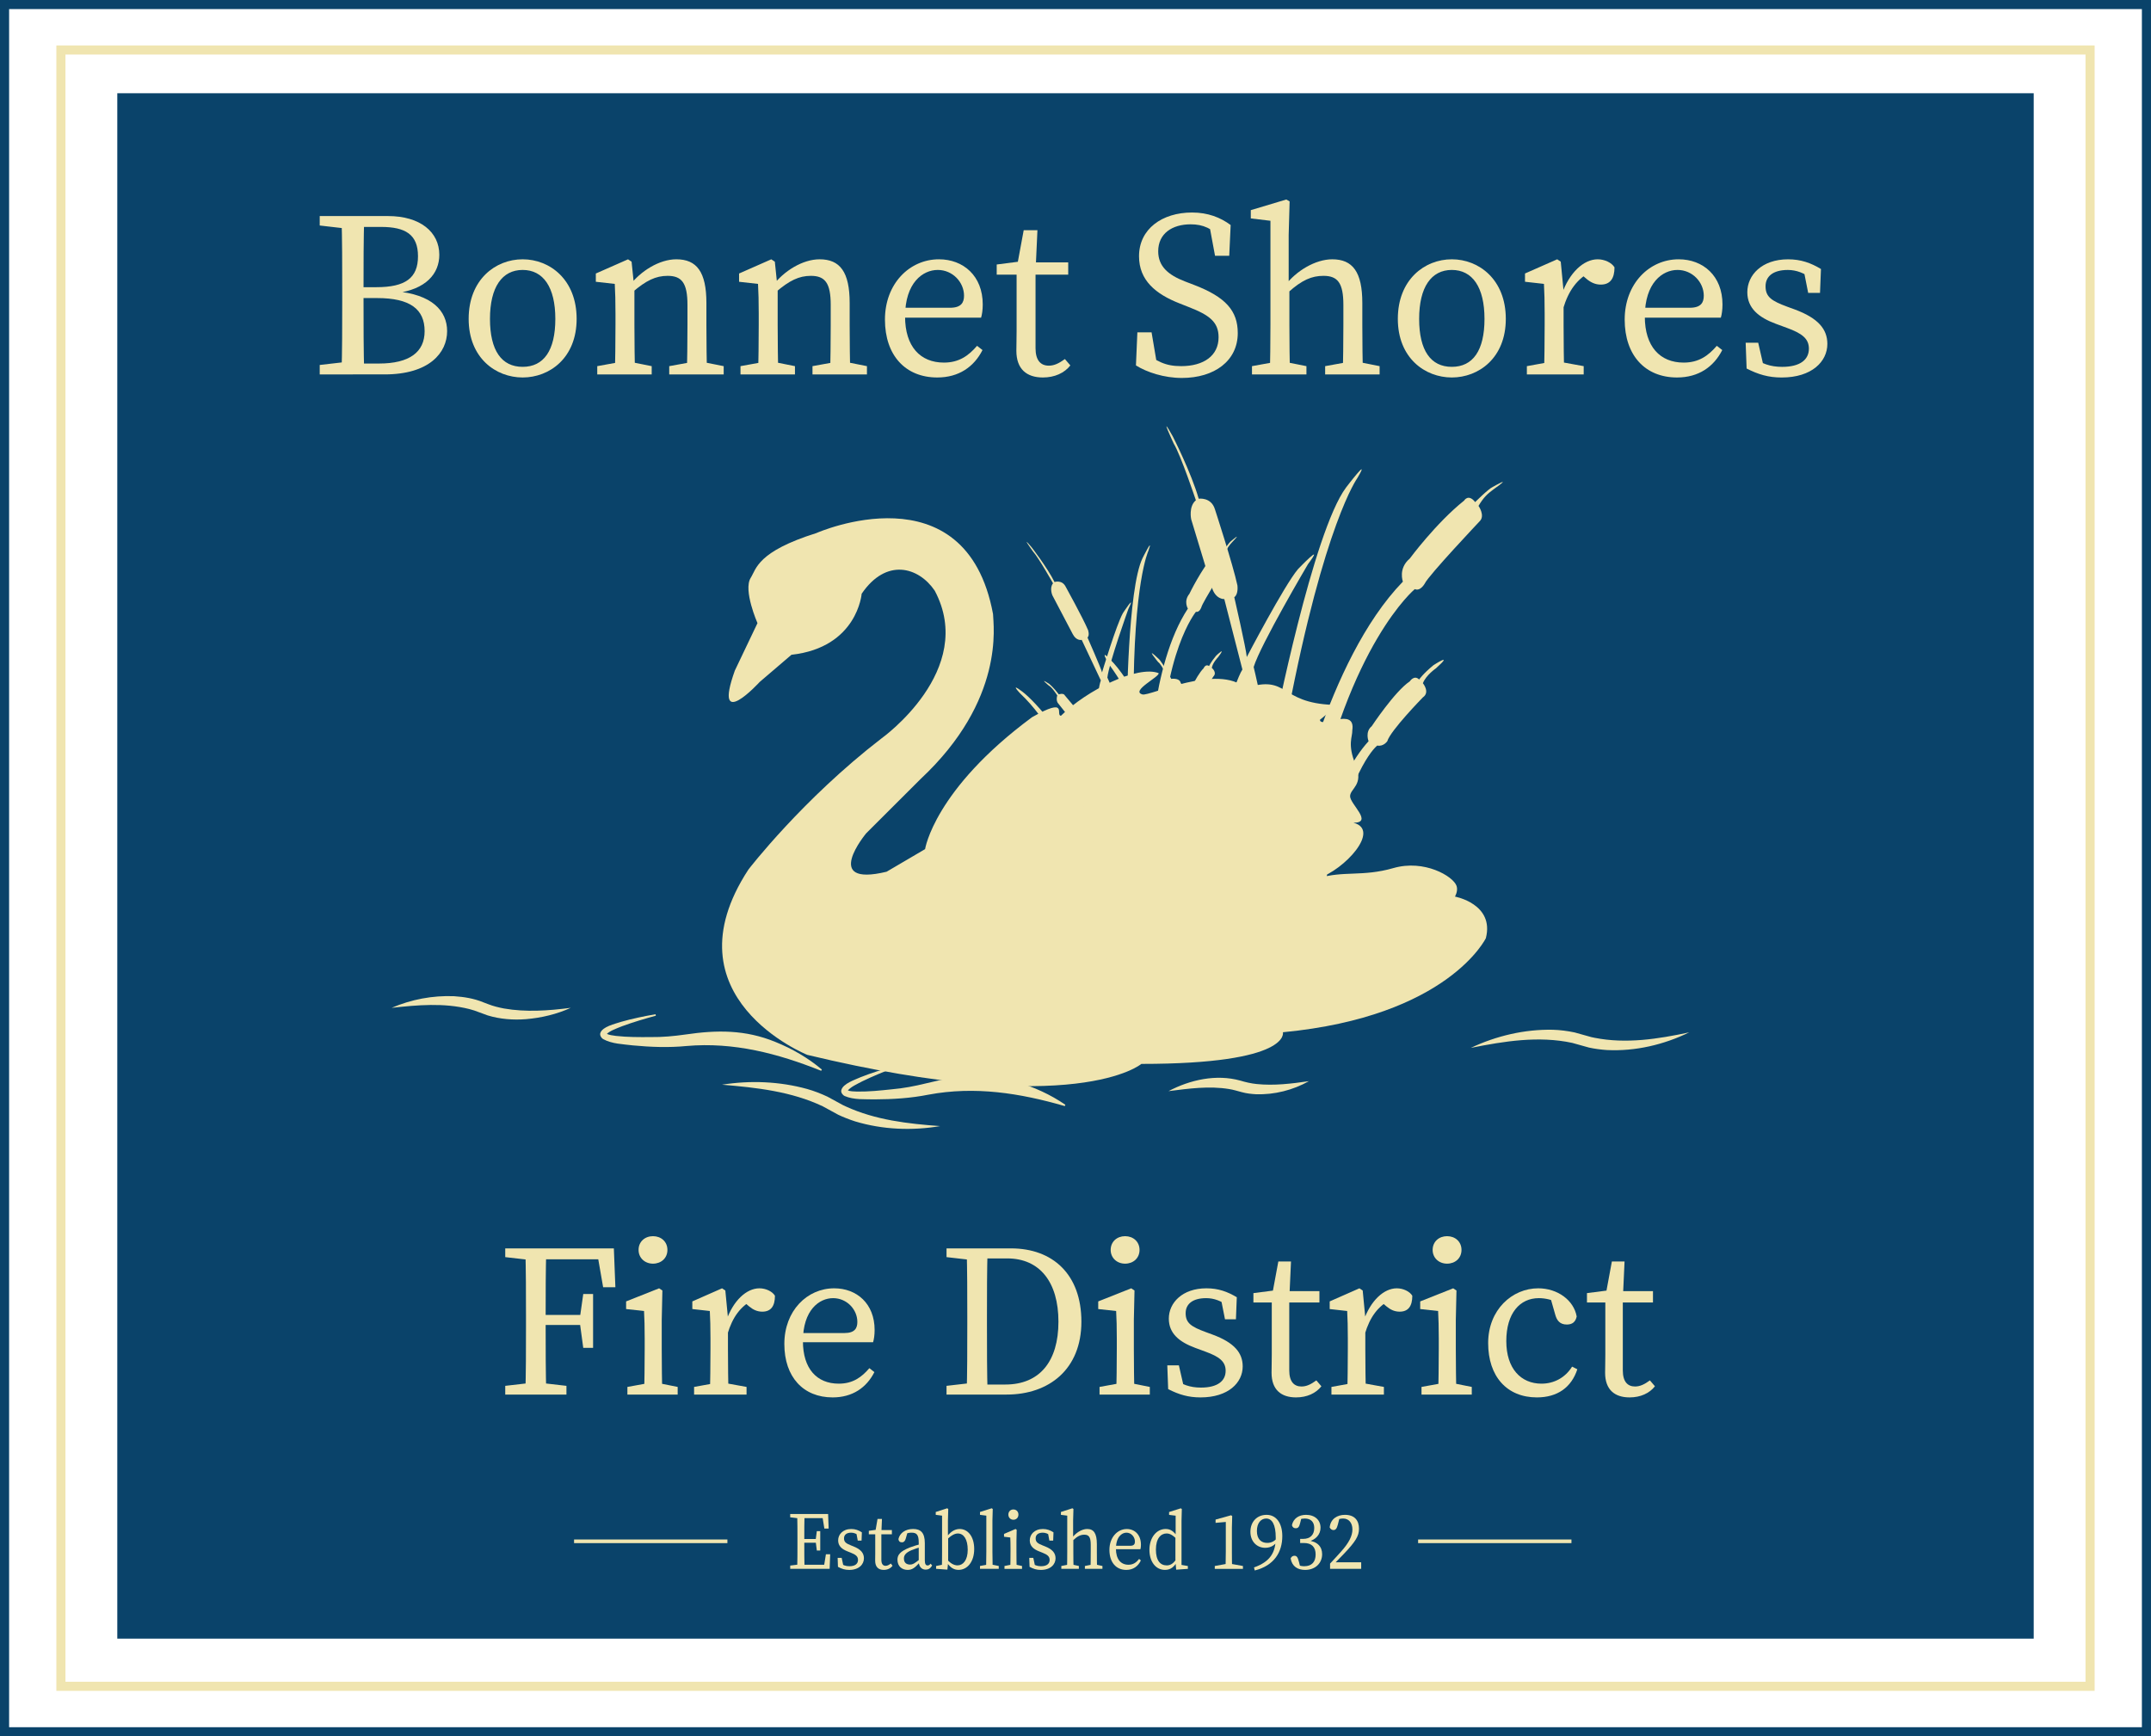 <svg xmlns="http://www.w3.org/2000/svg" version="1.1" xmlns:xlink="http://www.w3.org/1999/xlink" width="218" height="176"><svg width="218" height="176" viewBox="0 0 218 176" fill="none" xmlns="http://www.w3.org/2000/svg">
<g clip-path="url(#clip0_394_852)">
<path d="M206.113 9.451H11.887V166.1H206.113V9.451Z" fill="#0A436A"></path>
<path d="M39.693 102.159C41.67 101.304 43.86 100.893 46.016 100.98C47.024 101.046 48.034 101.206 48.988 101.601L49.509 101.798C49.992 101.99 50.563 102.128 51.076 102.225C53.313 102.616 55.566 102.452 57.845 102.159C56.428 102.806 54.884 103.173 53.308 103.307C52.023 103.41 50.668 103.307 49.424 102.926C49.243 102.859 48.759 102.682 48.573 102.614C48.277 102.493 47.858 102.353 47.552 102.279C44.979 101.636 42.335 101.868 39.693 102.159Z" fill="#F0E5B0"></path>
<path d="M66.468 102.956C65.322 103.269 64.172 103.61 63.059 104.019C62.527 104.236 61.794 104.476 61.447 104.859C61.453 104.846 61.455 104.813 61.447 104.791C61.429 104.747 61.436 104.769 61.475 104.787C61.755 104.922 62.088 104.959 62.426 105.005C63.574 105.136 64.77 105.132 65.955 105.123C67.129 105.139 68.302 105.029 69.468 104.863C72.658 104.395 75.536 104.365 78.588 105.617C80.29 106.304 81.901 107.235 83.297 108.416L83.223 108.541C78.841 106.787 74.362 105.611 69.583 106.028C67.788 106.205 65.927 106.136 64.128 105.965C63.127 105.836 62.038 105.827 61.12 105.324C60.965 105.237 60.757 104.948 60.845 104.704C61.065 104.058 62.337 103.785 62.917 103.586C64.082 103.254 65.256 103.013 66.439 102.808L66.47 102.95L66.468 102.956Z" fill="#F0E5B0"></path>
<path d="M73.181 109.949C76.029 109.496 79.005 109.614 81.792 110.382C82.501 110.581 83.201 110.854 83.869 111.167C84.187 111.337 84.824 111.683 85.137 111.858C85.307 111.958 85.56 112.091 85.741 112.164C88.728 113.532 92.007 113.91 95.283 114.146C92.446 114.63 89.453 114.51 86.673 113.672C86.112 113.491 85.473 113.246 84.949 112.994C84.499 112.75 83.836 112.391 83.387 112.142C80.205 110.633 76.684 110.244 73.183 109.951L73.181 109.949Z" fill="#F0E5B0"></path>
<path d="M90.683 108.21C89.572 108.633 88.462 109.087 87.395 109.605C86.888 109.874 86.182 110.183 85.874 110.6C85.878 110.587 85.878 110.554 85.868 110.532C85.846 110.489 85.856 110.511 85.896 110.524C86.188 110.631 86.522 110.635 86.865 110.648C88.021 110.664 89.212 110.543 90.389 110.417C91.558 110.318 92.714 110.093 93.86 109.813C96.987 109.031 99.849 108.72 103.009 109.664C104.77 110.18 106.467 110.948 107.973 111.986L107.912 112.118C103.378 110.804 98.804 110.076 94.089 110.963C92.32 111.317 90.461 111.433 88.654 111.438C87.646 111.409 86.561 111.508 85.599 111.097C85.436 111.027 85.2 110.758 85.265 110.509C85.424 109.839 86.653 109.45 87.216 109.192C88.342 108.746 89.487 108.392 90.644 108.071L90.689 108.21H90.683Z" fill="#F0E5B0"></path>
<path d="M118.429 110.603C120.613 109.448 123.267 108.858 125.708 109.536C126.241 109.697 126.806 109.827 127.362 109.883C129.13 110.062 130.865 109.851 132.656 109.592C131.043 110.5 129.154 110.981 127.282 110.917C126.797 110.889 126.313 110.834 125.844 110.703C125.455 110.603 124.977 110.452 124.582 110.393C122.534 110.056 120.505 110.34 118.431 110.603H118.429Z" fill="#F0E5B0"></path>
<path d="M149.062 106.219C151.642 104.999 154.529 104.319 157.395 104.382C158.126 104.404 158.866 104.502 159.584 104.653C159.927 104.747 160.621 104.938 160.963 105.038C161.148 105.097 161.419 105.167 161.609 105.196C164.793 105.829 168.028 105.324 171.197 104.645C168.639 105.897 165.731 106.581 162.855 106.437C162.272 106.398 161.596 106.31 161.031 106.184C160.542 106.052 159.824 105.853 159.337 105.711C155.931 104.981 152.462 105.539 149.063 106.219H149.062Z" fill="#F0E5B0"></path>
<path d="M82.768 54.022C82.768 54.022 97.887 47.349 100.642 62.241C100.671 63.388 101.875 70.949 93.296 78.968L87.788 84.467C87.788 84.467 83.197 89.966 89.853 88.363L93.756 86.072C93.756 86.072 94.67 80.04 104.596 72.7C108.382 70.551 106.92 72.529 107.527 72.552C110.149 69.95 115.312 67.415 117.42 68.231C117.592 68.576 114.516 70.046 115.79 70.393C116.529 70.594 123.427 67.232 126.233 69.746C130.675 68.329 129.556 71.25 135.12 71.451C135.624 71.541 133.774 72.958 133.774 72.958C133.811 73.896 137.433 71.583 137.053 74.038C137.081 74.692 136.529 75.45 137.389 77.512C138.249 79.574 136.831 79.919 136.829 80.713C136.828 81.507 139.196 83.398 137.173 83.398C139.97 84.128 136.268 88.168 133.601 89.026C136.152 88.236 138.076 88.897 141.217 87.993C144.359 87.088 147.28 88.826 147.616 89.791C147.719 90.092 147.679 90.453 147.463 90.886C147.463 90.886 151.478 91.616 150.59 95.097C150.59 95.097 146.774 103.031 130.019 104.634C130.019 104.634 130.939 107.843 115.676 107.843C115.676 107.843 109.106 113.486 81.821 106.927C81.821 106.927 67.361 101.112 75.853 88.138C75.853 88.138 81.305 81.036 89.337 74.849C89.337 74.849 99.034 67.947 94.731 59.87C93.095 57.465 89.824 56.519 87.328 60.185C87.328 60.185 86.898 65.627 80.213 66.371L76.999 69.121C76.999 69.121 72.18 74.392 74.474 67.975L76.769 63.163C76.769 63.163 75.299 59.823 76.08 58.579C76.665 57.651 76.739 55.916 82.765 54.026L82.768 54.022Z" fill="#F0E5B0"></path>
<path d="M151.296 49.354C150.853 49.544 149.505 50.894 149.505 50.894C148.809 50.01 148.385 50.743 148.385 50.743C145.536 53.017 142.878 56.618 142.878 56.618C141.676 57.63 142.182 58.955 142.182 58.955C134.334 67.042 130.993 83.85 130.993 83.85C130.347 87.641 130.157 83.722 130.157 83.722C129.081 78.794 130.537 72.287 130.537 72.287C134.207 53.08 137.561 48.467 137.561 48.467C139.018 46.003 136.422 49.414 136.422 49.414C133.068 53.9 129.143 73.739 129.143 73.739C128.66 78.326 128.305 74.895 128.257 73.739C128.13 72.033 127.056 67.612 127.056 67.612C127.751 65.338 132.562 57.186 132.562 57.186C134.397 54.722 131.549 57.691 131.549 57.691C130.157 59.333 126.36 66.6 126.36 66.6C126.297 65.778 125.093 60.535 125.093 60.535C125.536 60.22 125.409 59.335 125.409 59.335C124.966 57.251 123.131 51.626 123.131 51.626C122.751 50.362 121.486 50.552 121.486 50.552C120.727 47.898 118.859 44.234 118.859 44.234C117.371 41.58 118.953 44.96 118.953 44.96C119.681 46.16 121.2 50.71 121.2 50.71C120.441 51.342 120.725 52.638 120.725 52.638L122.813 59.525C123.194 60.789 124.08 60.725 124.08 60.725L125.915 67.864C125.091 69.128 122.793 76.858 122.793 76.858L121.992 74.816C122.562 74.436 122.119 73.616 122.119 73.616L119.651 69.193C119.524 68.688 118.702 68.813 118.702 68.813C118.069 67.549 117.5 66.854 117.5 66.854C115.856 65.275 117.373 67.107 117.373 67.107C117.816 67.422 118.418 68.939 118.418 68.939C118.038 69.696 118.259 70.138 118.259 70.138L120.474 74.371C120.855 75.319 121.423 75.194 121.423 75.194L122.437 77.973C121.698 80.626 120.727 85.554 120.727 85.554C119.208 76.646 114.715 69.254 112.88 67.232C111.045 65.21 112.5 67.484 112.5 67.484C119.778 77.53 119.714 94.59 119.714 94.59L119.334 94.843C111.929 94.97 111.802 98.129 111.802 98.129H140.345C138.826 94.657 134.142 94.528 134.142 94.528C134.08 90.105 134.713 87.388 134.713 87.388C137.118 77.342 139.586 75.573 139.586 75.573C140.22 75.7 140.6 75.131 140.6 75.131C140.916 74.056 144.207 70.689 144.207 70.689C144.966 70.164 144.207 69.255 144.207 69.255C144.523 68.434 145.536 67.739 145.536 67.739C147.434 66.032 145.283 67.424 145.283 67.424C144.207 68.308 143.827 68.878 143.827 68.878C143.321 68.373 142.878 69.067 142.878 69.067C141.359 70.079 139.018 73.616 139.018 73.616C138.322 74.185 138.702 75.133 138.702 75.133C135.285 78.861 133.448 86.568 133.448 86.568C131.233 93.097 133.133 82.904 133.133 82.904C136.677 65.277 143.386 59.717 143.386 59.717C143.956 59.969 144.399 59.147 144.399 59.147C144.779 58.325 149.969 52.83 149.969 52.83C150.539 52.26 149.845 51.28 149.845 51.28C150.358 50.408 150.775 50.039 151.346 49.617C153.53 48.069 151.298 49.354 151.298 49.354H151.296ZM124.715 93.96H122.69C121.866 87.39 123.343 80.608 123.343 80.608C124.61 83.409 124.715 93.96 124.715 93.96ZM126.673 87.453C125.846 92.001 125.793 87.453 125.793 87.453C125.034 82.587 123.81 79.449 123.81 79.449V78.964C124.401 74.604 126.236 70.455 126.236 70.455C127.059 71.655 127.724 79.965 127.724 79.965C127.177 82.691 126.675 87.453 126.675 87.453H126.673ZM129.167 94.087H128.261C127.945 89.117 128.715 87.832 128.715 87.832C129.317 90.149 129.169 94.087 129.169 94.087H129.167Z" fill="#F0E5B0"></path>
<path d="M124.797 54.822C124.552 54.987 123.891 55.962 123.891 55.962C123.367 55.507 123.195 55.999 123.195 55.999C121.733 57.706 120.541 60.196 120.541 60.196C119.929 60.947 120.389 61.692 120.389 61.692C116.573 67.499 116.5 78.066 116.5 78.066C116.548 80.438 115.977 78.087 115.977 78.087C114.753 75.226 114.881 71.115 114.881 71.115C114.877 59.055 116.374 55.872 116.374 55.872C116.97 54.212 115.794 56.578 115.794 56.578C114.282 59.683 114.207 72.156 114.207 72.156C114.447 74.99 113.834 72.952 113.67 72.259C113.395 71.24 112.23 68.686 112.23 68.686C112.388 67.228 114.356 61.734 114.356 61.734C115.181 60.03 113.801 62.158 113.801 62.158C113.147 63.314 111.691 68.155 111.691 68.155C111.558 67.665 110.219 64.628 110.219 64.628C110.452 64.384 110.271 63.865 110.271 63.865C109.762 62.652 107.997 59.458 107.997 59.458C107.62 58.736 106.876 58.998 106.876 58.998C106.108 57.477 104.552 55.474 104.552 55.474C103.343 54.038 104.694 55.903 104.694 55.903C105.274 56.547 106.723 59.127 106.723 59.127C106.335 59.596 106.658 60.348 106.658 60.348L108.722 64.279C109.099 65.002 109.629 64.86 109.629 64.86L111.569 68.973C111.216 69.834 110.721 74.782 110.721 74.782L110 73.638C110.301 73.343 109.937 72.895 109.937 72.895L107.928 70.501C107.794 70.21 107.31 70.381 107.31 70.381C106.78 69.688 106.354 69.335 106.354 69.335C105.174 68.568 106.306 69.502 106.306 69.502C106.61 69.642 107.151 70.492 107.151 70.492C107.009 70.995 107.196 71.238 107.196 71.238L109.029 73.547C109.368 74.078 109.699 73.934 109.699 73.934L110.635 75.501C110.494 77.195 110.48 80.291 110.48 80.291C108.527 75.07 104.947 71.111 103.599 70.097C102.254 69.086 103.398 70.295 103.398 70.295C108.973 75.54 110.913 85.88 110.913 85.88L110.712 86.078C106.241 87.01 106.531 88.938 106.531 88.938L123.823 85.637C122.499 83.709 119.647 84.172 119.647 84.172C119.095 81.5 119.163 79.78 119.163 79.78C119.455 73.417 120.745 72.06 120.745 72.06C121.144 72.064 121.308 71.675 121.308 71.675C121.375 70.988 122.979 68.566 122.979 68.566C123.378 68.161 122.813 67.698 122.813 67.698C122.909 67.164 123.443 66.626 123.443 66.626C124.395 65.372 123.252 66.463 123.252 66.463C122.704 67.123 122.54 67.512 122.54 67.512C122.174 67.265 121.986 67.737 121.986 67.737C121.183 68.525 120.175 70.94 120.175 70.94C119.819 71.365 120.158 71.894 120.158 71.894C118.521 74.548 118.303 79.43 118.303 79.43C117.718 83.641 117.687 77.246 117.687 77.246C117.788 66.157 121.207 62.014 121.207 62.014C121.582 62.101 121.755 61.554 121.755 61.554C121.89 61.012 124.397 57.083 124.397 57.083C124.676 56.672 124.142 56.158 124.142 56.158C124.351 55.57 124.563 55.299 124.858 54.976C126.001 53.786 124.799 54.822 124.799 54.822H124.797ZM113.869 84.917L112.641 85.151C111.381 81.266 111.489 76.986 111.489 76.986C112.58 78.536 113.869 84.917 113.869 84.917ZM114.299 80.748C114.325 83.599 113.766 80.849 113.766 80.849C112.741 77.989 111.635 76.231 111.635 76.231L111.58 75.938C111.432 73.229 112.062 70.503 112.062 70.503C112.699 71.135 114.066 76.091 114.066 76.091C114.052 77.805 114.299 80.748 114.299 80.748ZM116.581 84.478L116.031 84.583C115.263 81.609 115.58 80.74 115.58 80.74C116.213 82.075 116.581 84.478 116.581 84.478Z" fill="#F0E5B0"></path>
<path d="M32.403 22.858V21.9H35.763V23.218H35.523L32.403 22.858ZM35.763 36.636V37.954H32.403V36.995L35.523 36.636H35.763ZM34.683 29.327C34.683 26.859 34.683 24.368 34.611 21.9H36.915C36.843 24.32 36.843 26.811 36.843 29.327V30.165C36.843 32.992 36.843 35.484 36.915 37.952H34.611C34.683 35.532 34.683 33.04 34.683 30.525V29.327ZM35.763 29.111H38.139C41.091 29.111 42.363 28.177 42.363 25.973C42.363 23.769 41.091 23.002 38.619 23.002H35.763V21.9H39.315C42.603 21.9 44.523 23.529 44.523 25.829C44.523 27.698 43.227 29.351 40.035 29.734V29.519C43.779 29.83 45.315 31.507 45.315 33.568C45.315 35.748 43.515 37.952 38.979 37.952H35.763V36.85H38.403C41.523 36.85 43.035 35.676 43.035 33.568C43.035 31.339 41.571 30.213 38.211 30.213H35.763V29.111Z" fill="#F0E5B0"></path>
<path d="M47.498 32.322C47.498 28.345 50.21 26.284 52.97 26.284C55.73 26.284 58.441 28.345 58.441 32.322C58.441 36.299 55.681 38.263 52.97 38.263C50.258 38.263 47.498 36.299 47.498 32.322ZM56.282 32.322C56.282 29.111 55.058 27.362 52.97 27.362C50.882 27.362 49.658 29.111 49.658 32.322C49.658 35.532 50.834 37.185 52.97 37.185C55.106 37.185 56.282 35.532 56.282 32.322Z" fill="#F0E5B0"></path>
<path d="M62.306 37.954C62.354 36.876 62.378 34.408 62.378 32.922V31.796C62.378 30.479 62.354 29.736 62.306 28.778L60.386 28.562V27.724L63.65 26.286L64.01 26.526L64.297 29.305V32.922C64.297 34.408 64.322 36.876 64.37 37.954H62.306ZM66.049 37.115V37.954H60.53V37.115L63.17 36.636H63.65L66.049 37.115ZM71.593 30.716V32.921C71.593 34.454 71.617 36.874 71.665 37.952H69.601C69.649 36.874 69.673 34.454 69.673 32.921V30.908C69.673 28.68 69.097 27.961 67.657 27.961C66.457 27.961 65.473 28.44 64.106 29.614H63.602V28.536H64.826L63.794 28.968C64.921 27.458 66.841 26.284 68.545 26.284C70.609 26.284 71.593 27.554 71.593 30.716ZM70.945 36.636L73.345 37.115V37.954H67.825V37.115L70.465 36.636H70.945Z" fill="#F0E5B0"></path>
<path d="M76.824 37.954C76.872 36.876 76.896 34.408 76.896 32.922V31.796C76.896 30.479 76.872 29.736 76.824 28.778L74.904 28.562V27.724L78.168 26.286L78.528 26.526L78.816 29.305V32.922C78.816 34.408 78.84 36.876 78.888 37.954H76.824ZM80.568 37.115V37.954H75.048V37.115L77.688 36.636H78.168L80.568 37.115ZM86.112 30.716V32.921C86.112 34.454 86.136 36.874 86.184 37.952H84.12C84.168 36.874 84.192 34.454 84.192 32.921V30.908C84.192 28.68 83.616 27.961 82.176 27.961C80.976 27.961 79.992 28.44 78.624 29.614H78.12V28.536H79.344L78.312 28.968C79.44 27.458 81.36 26.284 83.064 26.284C85.128 26.284 86.112 27.554 86.112 30.716ZM85.464 36.636L87.864 37.115V37.954H82.344V37.115L84.984 36.636H85.464Z" fill="#F0E5B0"></path>
<path d="M99.599 30.86C99.599 31.411 99.527 31.89 99.431 32.202H90.575V31.196H96.287C97.439 31.196 97.703 30.645 97.703 29.974C97.703 28.608 96.551 27.362 95.039 27.362C93.527 27.362 91.727 28.656 91.727 32.082C91.727 35.125 93.263 36.754 95.663 36.754C97.199 36.754 98.159 36.059 99.023 35.053L99.575 35.484C98.711 37.185 97.175 38.263 94.991 38.263C91.775 38.263 89.688 36.035 89.688 32.394C89.688 28.752 92.183 26.284 95.159 26.284C97.631 26.284 99.599 27.961 99.599 30.86Z" fill="#F0E5B0"></path>
<path d="M106.294 37.065C106.822 37.065 107.302 36.85 107.926 36.395L108.478 37.041C107.878 37.808 106.894 38.263 105.694 38.263C104.038 38.263 103.007 37.401 103.007 35.556C103.007 34.981 103.031 34.478 103.031 33.544V27.841H101.015V26.811L103.99 26.428L103.031 27.219L103.75 23.337H105.142L104.95 27.53V35.292C104.95 36.538 105.478 37.065 106.294 37.065ZM108.262 26.596V27.841H103.99V26.596H108.262Z" fill="#F0E5B0"></path>
<path d="M123.501 34.19C123.501 32.633 122.565 31.938 120.478 31.124L119.566 30.764C117.118 29.806 115.438 28.416 115.438 25.973C115.438 23.218 117.766 21.541 120.814 21.541C122.422 21.541 123.693 22.044 124.725 22.81L124.581 25.925H123.141L122.469 22.307L124.005 23.098V24.296C122.829 23.146 121.942 22.738 120.67 22.738C118.798 22.738 117.382 23.673 117.382 25.47C117.382 26.979 118.366 27.866 120.118 28.536L121.054 28.896C124.221 30.117 125.445 31.507 125.445 33.759C125.445 36.586 123.069 38.311 119.782 38.311C117.982 38.311 116.23 37.736 115.126 37.041L115.27 33.687H116.71L117.334 37.377L115.774 36.706V35.556C117.262 36.634 118.078 37.113 119.71 37.113C121.99 37.113 123.501 36.059 123.501 34.19Z" fill="#F0E5B0"></path>
<path d="M128.757 22.379L126.766 22.139V21.301L130.365 20.223L130.701 20.414L130.605 23.816V28.895L130.677 29.207V32.92C130.677 34.406 130.701 36.873 130.749 37.952H128.686C128.734 36.873 128.757 34.406 128.757 32.92V22.379ZM132.405 37.115V37.953H126.886V37.115L129.525 36.636H130.005L132.405 37.115ZM138.069 30.716V32.92C138.069 34.454 138.093 36.873 138.141 37.952H136.077C136.125 36.873 136.149 34.454 136.149 32.92V30.908C136.149 28.68 135.573 27.961 134.133 27.961C132.933 27.961 131.949 28.392 130.581 29.614H130.077V28.536H131.301L130.221 28.967C131.349 27.458 133.317 26.284 135.021 26.284C137.085 26.284 138.069 27.554 138.069 30.716ZM137.421 36.636L139.821 37.115V37.953H134.301V37.115L136.941 36.636H137.421Z" fill="#F0E5B0"></path>
<path d="M141.668 32.322C141.668 28.345 144.38 26.284 147.14 26.284C149.899 26.284 152.611 28.345 152.611 32.322C152.611 36.299 149.851 38.263 147.14 38.263C144.428 38.263 141.668 36.299 141.668 32.322ZM150.451 32.322C150.451 29.111 149.227 27.362 147.14 27.362C145.052 27.362 143.828 29.111 143.828 32.322C143.828 35.532 145.004 37.185 147.14 37.185C149.275 37.185 150.451 35.532 150.451 32.322Z" fill="#F0E5B0"></path>
<path d="M156.548 32.921V31.794C156.548 30.477 156.524 29.734 156.476 28.776L154.556 28.56V27.722L157.819 26.284L158.179 26.524L158.467 29.518V32.921C158.467 34.406 158.491 36.874 158.539 37.952H156.476C156.524 36.874 156.548 34.406 156.548 32.921ZM154.746 37.115L157.386 36.636H157.866L160.505 37.115V37.954H154.746V37.115ZM157.507 29.686H158.875L158.275 29.854C159.043 27.626 160.507 26.284 161.923 26.284C162.619 26.284 163.339 26.62 163.627 27.099C163.627 28.225 163.195 28.848 162.235 28.848C161.683 28.848 161.227 28.632 160.795 28.273L160.147 27.722L161.323 27.482C159.835 28.249 158.971 29.447 158.419 31.291H157.507V29.686Z" fill="#F0E5B0"></path>
<path d="M174.571 30.86C174.571 31.411 174.499 31.89 174.403 32.202H165.547V31.196H171.259C172.411 31.196 172.675 30.645 172.675 29.974C172.675 28.608 171.523 27.362 170.011 27.362C168.499 27.362 166.699 28.656 166.699 32.082C166.699 35.125 168.235 36.754 170.635 36.754C172.171 36.754 173.131 36.059 173.995 35.053L174.547 35.484C173.683 37.185 172.147 38.263 169.963 38.263C166.747 38.263 164.659 36.035 164.659 32.394C164.659 28.752 167.155 26.284 170.131 26.284C172.603 26.284 174.571 27.961 174.571 30.86Z" fill="#F0E5B0"></path>
<path d="M177.016 37.355L176.92 34.743H178.192L178.84 37.57L177.664 37.019V36.205C178.504 36.852 179.416 37.187 180.616 37.187C182.464 37.187 183.328 36.444 183.328 35.342C183.328 34.312 182.608 33.785 181.096 33.234L179.992 32.827C178.24 32.18 177.088 31.245 177.088 29.616C177.088 27.891 178.552 26.286 181.216 26.286C182.512 26.286 183.519 26.645 184.551 27.268L184.455 29.688H183.256L182.776 27.268L183.639 27.652V28.275C182.872 27.676 182.056 27.364 181.192 27.364C179.704 27.364 178.936 28.011 178.936 29.017C178.936 30.096 179.536 30.503 181.168 31.102L181.888 31.365C184.287 32.252 185.199 33.378 185.199 34.863C185.199 36.636 183.639 38.265 180.568 38.265C179.224 38.265 178.192 37.954 177.016 37.355Z" fill="#F0E5B0"></path>
<path d="M51.205 127.428V126.543H54.306V127.759H54.085L51.205 127.428ZM54.528 140.144L57.408 140.476V141.36H51.205V140.476L54.085 140.144H54.528ZM53.308 133.399C53.308 131.121 53.308 128.821 53.241 126.543H55.368C55.301 128.777 55.301 131.077 55.301 133.399V134.239C55.301 136.782 55.301 139.082 55.368 141.36H53.241C53.308 139.126 53.308 136.827 53.308 134.504V133.399ZM60.441 126.543L61.438 127.649H54.305V126.543H62.213L62.368 130.479H61.127L60.441 126.543ZM59.488 134.305H54.305V133.288H59.488V134.305ZM58.779 133.509L59.112 131.165H60.108V136.627H59.112L58.779 134.173V133.509Z" fill="#F0E5B0"></path>
<path d="M65.272 141.36C65.316 140.365 65.338 138.087 65.338 136.716V135.677C65.338 134.46 65.316 133.775 65.272 132.89L63.455 132.691V131.917L66.8 130.59L67.132 130.811L67.066 133.797V136.716C67.066 138.087 67.088 140.365 67.132 141.36H65.272ZM68.681 140.586V141.36H63.586V140.586L66.023 140.144H66.466L68.681 140.586ZM64.718 126.698C64.718 125.858 65.36 125.305 66.18 125.305C66.999 125.305 67.642 125.858 67.642 126.698C67.642 127.538 66.999 128.091 66.18 128.091C65.36 128.091 64.718 127.516 64.718 126.698Z" fill="#F0E5B0"></path>
<path d="M72.005 136.716V135.677C72.005 134.46 71.983 133.775 71.938 132.89L70.166 132.691V131.917L73.179 130.59L73.511 130.811L73.777 133.576V136.716C73.777 138.087 73.799 140.365 73.843 141.36H71.938C71.983 140.365 72.005 138.087 72.005 136.716ZM70.345 140.586L72.782 140.144H73.225L75.662 140.586V141.36H70.345V140.586ZM72.891 133.731H74.153L73.6 133.885C74.308 131.829 75.66 130.59 76.967 130.59C77.609 130.59 78.274 130.9 78.54 131.342C78.54 132.382 78.141 132.957 77.255 132.957C76.745 132.957 76.324 132.758 75.926 132.426L75.328 131.917L76.413 131.696C75.04 132.404 74.242 133.51 73.733 135.212H72.891V133.731Z" fill="#F0E5B0"></path>
<path d="M88.641 134.814C88.641 135.323 88.575 135.765 88.486 136.053H80.312V135.124H85.584C86.647 135.124 86.891 134.615 86.891 133.996C86.891 132.736 85.828 131.586 84.432 131.586C83.037 131.586 81.375 132.78 81.375 135.942C81.375 138.751 82.793 140.255 85.008 140.255C86.426 140.255 87.312 139.613 88.109 138.685L88.619 139.083C87.822 140.653 86.404 141.648 84.388 141.648C81.419 141.648 79.492 139.591 79.492 136.23C79.492 132.868 81.796 130.59 84.543 130.59C86.825 130.59 88.641 132.138 88.641 134.814Z" fill="#F0E5B0"></path>
<path d="M95.929 127.428V126.543H99.03V127.759H98.808L95.929 127.428ZM99.03 140.144V141.36H95.929V140.476L98.808 140.144H99.03ZM98.033 133.399C98.033 131.121 98.033 128.821 97.967 126.543H100.093C100.027 128.777 100.027 131.077 100.027 133.399V134.239C100.027 136.782 100.027 139.082 100.093 141.36H97.967C98.033 139.126 98.033 136.827 98.033 134.239V133.399ZM99.03 140.343H101.888C105.366 140.343 107.271 137.999 107.271 133.974C107.271 129.949 105.366 127.56 102.087 127.56H99.03V126.543H102.464C106.673 126.543 109.597 129.153 109.597 133.974C109.597 138.795 106.318 141.36 102.021 141.36H99.03V140.343Z" fill="#F0E5B0"></path>
<path d="M113.119 141.36C113.164 140.365 113.186 138.087 113.186 136.716V135.677C113.186 134.46 113.164 133.775 113.119 132.89L111.303 132.691V131.917L114.648 130.59L114.98 130.811L114.914 133.797V136.716C114.914 138.087 114.936 140.365 114.98 141.36H113.119ZM116.531 140.586V141.36H111.436V140.586L113.872 140.144H114.315L116.531 140.586ZM112.565 126.698C112.565 125.858 113.208 125.305 114.027 125.305C114.847 125.305 115.49 125.858 115.49 126.698C115.49 127.538 114.847 128.091 114.027 128.091C113.208 128.091 112.565 127.516 112.565 126.698Z" fill="#F0E5B0"></path>
<path d="M118.391 140.808L118.303 138.397H119.477L120.075 141.007L118.989 140.498V139.746C119.765 140.343 120.607 140.653 121.714 140.653C123.42 140.653 124.217 139.967 124.217 138.95C124.217 137.999 123.553 137.512 122.157 137.004L121.138 136.628C119.521 136.031 118.458 135.168 118.458 133.664C118.458 132.072 119.809 130.59 122.268 130.59C123.464 130.59 124.395 130.922 125.347 131.497L125.259 133.731H124.151L123.708 131.497L124.505 131.851V132.426C123.797 131.873 123.043 131.586 122.246 131.586C120.872 131.586 120.164 132.183 120.164 133.111C120.164 134.107 120.717 134.483 122.224 135.035L122.888 135.279C125.104 136.097 125.945 137.136 125.945 138.508C125.945 140.144 124.505 141.648 121.67 141.648C120.429 141.648 119.477 141.36 118.391 140.808Z" fill="#F0E5B0"></path>
<path d="M131.905 140.542C132.392 140.542 132.835 140.343 133.411 139.923L133.921 140.52C133.367 141.228 132.459 141.648 131.351 141.648C129.822 141.648 128.87 140.852 128.87 139.149C128.87 138.618 128.892 138.154 128.892 137.291V132.028H127.031V131.077L129.778 130.723L128.892 131.453L129.557 127.87H130.841L130.664 131.74V138.906C130.664 140.056 131.152 140.542 131.905 140.542ZM133.721 130.878V132.028H129.778V130.878H133.721Z" fill="#F0E5B0"></path>
<path d="M136.6 136.716V135.677C136.6 134.46 136.578 133.775 136.534 132.89L134.762 132.691V131.917L137.774 130.59L138.107 130.811L138.373 133.576V136.716C138.373 138.087 138.395 140.365 138.439 141.36H136.534C136.578 140.365 136.6 138.087 136.6 136.716ZM134.939 140.586L137.376 140.144H137.819L140.256 140.586V141.36H134.939V140.586ZM137.486 133.731H138.749L138.195 133.885C138.904 131.829 140.256 130.59 141.563 130.59C142.205 130.59 142.87 130.9 143.135 131.342C143.135 132.382 142.737 132.957 141.85 132.957C141.341 132.957 140.92 132.758 140.521 132.426L139.923 131.917L141.009 131.696C139.635 132.404 138.838 133.51 138.328 135.212H137.486V133.731Z" fill="#F0E5B0"></path>
<path d="M145.75 141.36C145.794 140.365 145.817 138.087 145.817 136.716V135.677C145.817 134.46 145.794 133.775 145.75 132.89L143.934 132.691V131.917L147.279 130.59L147.611 130.811L147.544 133.797V136.716C147.544 138.087 147.567 140.365 147.611 141.36H145.75ZM149.162 140.586V141.36H144.067V140.586L146.503 140.144H146.946L149.162 140.586ZM145.196 126.698C145.196 125.858 145.839 125.305 146.658 125.305C147.478 125.305 148.12 125.858 148.12 126.698C148.12 127.538 147.478 128.091 146.658 128.091C145.839 128.091 145.196 127.516 145.196 126.698Z" fill="#F0E5B0"></path>
<path d="M152.661 135.942C152.661 138.729 154.145 140.255 156.227 140.255C157.512 140.255 158.642 139.635 159.329 138.53L159.86 138.795C159.262 140.631 157.845 141.648 155.762 141.648C152.727 141.648 150.822 139.525 150.822 136.141C150.822 132.758 153.259 130.59 155.895 130.59C157.867 130.59 159.506 131.807 159.794 133.443C159.683 133.996 159.351 134.261 158.797 134.261C158.066 134.261 157.778 133.819 157.623 133.266L157.069 131.32L158.088 132.138C157.335 131.74 156.582 131.586 155.962 131.586C154.034 131.586 152.661 133.111 152.661 135.942Z" fill="#F0E5B0"></path>
<path d="M165.709 140.542C166.197 140.542 166.64 140.343 167.216 139.923L167.725 140.52C167.172 141.228 166.263 141.648 165.156 141.648C163.627 141.648 162.675 140.852 162.675 139.149C162.675 138.618 162.697 138.154 162.697 137.291V132.028H160.836V131.077L163.583 130.723L162.697 131.453L163.361 127.87H164.646L164.469 131.74V138.906C164.469 140.056 164.956 140.542 165.709 140.542ZM167.526 130.878V132.028H163.583V130.878H167.526Z" fill="#F0E5B0"></path>
<path d="M218 176H0V0H218V176ZM0.923 175.079H217.077V0.921H0.923V175.079Z" fill="#0A436A"></path>
<path d="M212.287 171.393H5.712V4.607H212.287V171.393ZM6.635 170.471H211.364V5.529H6.635V170.471Z" fill="#F0E5B0"></path>
<path d="M80.085 153.8V153.468H81.167V153.923H81.089L80.083 153.8H80.085ZM81.168 158.569V159.025H80.087V158.693L81.093 158.569H81.17H81.168ZM80.82 156.039C80.82 155.186 80.82 154.323 80.796 153.468H81.538C81.514 154.305 81.514 155.167 81.514 156.039V156.354C81.514 157.307 81.514 158.17 81.538 159.025H80.796C80.82 158.188 80.82 157.326 80.82 156.454V156.039ZM83.31 153.468L83.659 153.883H81.168V153.468H83.928L83.982 154.944H83.548L83.308 153.468H83.31ZM82.915 156.38H81.167V155.999H82.915V156.38ZM84.137 157.549L84.083 159.025H81.168V158.61H83.812L83.465 159.025L83.705 157.549H84.139H84.137ZM82.668 156.082L82.784 155.202H83.131V157.167H82.784L82.668 156.247V156.082Z" fill="#F0E5B0"></path>
<path d="M84.925 158.818L84.894 157.915H85.303L85.512 158.894L85.133 158.702V158.42C85.405 158.643 85.698 158.761 86.084 158.761C86.679 158.761 86.957 158.503 86.957 158.122C86.957 157.766 86.725 157.584 86.237 157.392L85.881 157.25C85.316 157.027 84.945 156.703 84.945 156.139C84.945 155.542 85.416 154.987 86.274 154.987C86.692 154.987 87.016 155.11 87.349 155.326L87.317 156.163H86.932L86.776 155.326L87.055 155.459V155.674C86.808 155.468 86.546 155.359 86.267 155.359C85.787 155.359 85.54 155.584 85.54 155.932C85.54 156.305 85.734 156.446 86.258 156.655L86.49 156.747C87.264 157.053 87.557 157.443 87.557 157.958C87.557 158.571 87.055 159.135 86.066 159.135C85.632 159.135 85.3 159.028 84.921 158.82L84.925 158.818Z" fill="#F0E5B0"></path>
<path d="M89.756 158.719C89.926 158.719 90.081 158.643 90.282 158.487L90.459 158.71C90.265 158.975 89.95 159.132 89.562 159.132C89.028 159.132 88.696 158.833 88.696 158.195C88.696 157.996 88.704 157.823 88.704 157.499V155.525H88.054V155.169L89.012 155.037L88.704 155.311L88.936 153.968H89.385L89.324 155.42V158.107C89.324 158.538 89.494 158.721 89.758 158.721L89.756 158.719ZM90.391 155.094V155.525H89.014V155.094H90.391Z" fill="#F0E5B0"></path>
<path d="M92.222 156.852C92.547 156.726 93.035 156.577 93.421 156.503V156.802C93.073 156.878 92.616 157.034 92.385 157.134C91.689 157.425 91.611 157.74 91.611 157.98C91.611 158.418 91.883 158.593 92.237 158.593C92.509 158.593 92.662 158.486 93.149 158.112L93.304 157.989L93.413 158.164L93.19 158.404C92.726 158.901 92.462 159.133 91.992 159.133C91.427 159.133 90.956 158.785 90.956 158.098C90.956 157.633 91.189 157.261 92.224 156.854L92.222 156.852ZM93.112 158.262V156.371C93.112 155.558 92.896 155.359 92.385 155.359C92.208 155.359 91.975 155.385 91.689 155.508L91.997 155.25L91.796 155.963C91.726 156.203 91.611 156.338 91.401 156.338C91.191 156.338 91.069 156.214 91.054 156.006C91.2 155.376 91.772 154.985 92.546 154.985C93.319 154.985 93.729 155.376 93.729 156.419V158.177C93.729 158.551 93.838 158.684 94.015 158.684C94.146 158.684 94.231 158.608 94.316 158.501L94.471 158.684C94.286 158.999 94.076 159.106 93.814 159.106C93.389 159.106 93.11 158.774 93.11 158.26L93.112 158.262Z" fill="#F0E5B0"></path>
<path d="M94.876 158.735L95.71 158.569L95.455 159.025C95.47 158.651 95.477 157.797 95.477 157.283V153.634L94.835 153.551V153.262L95.994 152.888L96.103 152.954L96.072 154.132V155.724L96.094 155.831V158.369L96.016 159.106L94.872 159.023V158.732L94.876 158.735ZM98.077 157.093C98.077 156.024 97.667 155.442 97.08 155.442C96.801 155.442 96.423 155.575 95.858 156.179L95.787 156.03C96.236 155.3 96.738 154.985 97.264 154.985C98.084 154.985 98.734 155.739 98.734 157.016C98.734 158.293 98.053 159.13 97.148 159.13C96.675 159.13 96.197 158.907 95.787 158.044L95.858 157.912C96.26 158.459 96.677 158.674 97.041 158.674C97.599 158.674 98.077 158.16 98.077 157.091V157.093Z" fill="#F0E5B0"></path>
<path d="M100.504 152.888L100.613 152.954L100.581 154.132V157.283C100.581 157.864 100.589 158.444 100.605 159.025H99.941C99.955 158.444 99.963 157.864 99.963 157.283V153.634L99.32 153.551V153.262L100.504 152.888ZM101.222 158.735V159.026H99.32V158.735L100.193 158.569H100.349L101.222 158.735Z" fill="#F0E5B0"></path>
<path d="M102.39 159.025C102.405 158.651 102.414 157.797 102.414 157.283V156.893C102.414 156.437 102.407 156.179 102.39 155.848L101.757 155.772V155.483L102.924 154.985L103.04 155.068L103.016 156.187V157.281C103.016 157.796 103.023 158.649 103.04 159.023H102.39V159.025ZM103.581 158.736V159.027H101.803V158.736L102.654 158.57H102.809L103.583 158.736H103.581ZM102.196 153.527C102.196 153.212 102.42 153.006 102.706 153.006C102.992 153.006 103.215 153.212 103.215 153.527C103.215 153.843 102.992 154.049 102.706 154.049C102.42 154.049 102.196 153.833 102.196 153.527Z" fill="#F0E5B0"></path>
<path d="M104.346 158.818L104.314 157.915H104.724L104.933 158.894L104.554 158.702V158.42C104.826 158.643 105.119 158.761 105.505 158.761C106.1 158.761 106.378 158.503 106.378 158.122C106.378 157.766 106.146 157.584 105.658 157.392L105.302 157.25C104.737 157.027 104.366 156.703 104.366 156.139C104.366 155.542 104.837 154.987 105.695 154.987C106.112 154.987 106.437 155.11 106.77 155.326L106.738 156.163H106.352L106.197 155.326L106.476 155.459V155.674C106.229 155.468 105.967 155.359 105.688 155.359C105.208 155.359 104.961 155.584 104.961 155.932C104.961 156.305 105.154 156.446 105.679 156.655L105.911 156.747C106.685 157.053 106.978 157.443 106.978 157.958C106.978 158.571 106.476 159.135 105.487 159.135C105.053 159.135 104.721 159.028 104.342 158.82L104.346 158.818Z" fill="#F0E5B0"></path>
<path d="M108.165 153.634L107.522 153.551V153.262L108.682 152.888L108.791 152.954L108.759 154.132V155.89L108.781 155.997V157.283C108.781 157.797 108.789 158.651 108.805 159.025H108.141C108.156 158.651 108.163 157.797 108.163 157.283V153.634H108.165ZM109.341 158.735V159.026H107.563V158.735L108.414 158.569H108.569L109.343 158.735H109.341ZM111.165 156.52V157.283C111.165 157.814 111.172 158.651 111.187 159.025H110.522C110.537 158.651 110.544 157.814 110.544 157.283V156.586C110.544 155.816 110.36 155.565 109.895 155.565C109.509 155.565 109.191 155.715 108.75 156.139H108.588V155.765H108.983L108.636 155.914C108.999 155.392 109.632 154.985 110.183 154.985C110.847 154.985 111.165 155.424 111.165 156.518V156.52ZM110.956 158.569L111.73 158.735V159.026H109.952V158.735L110.803 158.569H110.958H110.956Z" fill="#F0E5B0"></path>
<path d="M115.634 156.57C115.634 156.762 115.61 156.926 115.58 157.034H112.726V156.686H114.567C114.938 156.686 115.023 156.494 115.023 156.264C115.023 155.792 114.652 155.359 114.165 155.359C113.677 155.359 113.098 155.807 113.098 156.994C113.098 158.046 113.592 158.61 114.366 158.61C114.86 158.61 115.171 158.371 115.448 158.022L115.625 158.172C115.346 158.761 114.851 159.134 114.148 159.134C113.112 159.134 112.438 158.363 112.438 157.103C112.438 155.842 113.243 154.989 114.201 154.989C114.997 154.989 115.632 155.569 115.632 156.572L115.634 156.57Z" fill="#F0E5B0"></path>
<path d="M118.239 158.677C118.634 158.677 118.903 158.494 119.259 158.004L119.33 158.227C119.036 158.791 118.672 159.132 118.069 159.132C117.125 159.132 116.492 158.295 116.492 157.092C116.492 155.888 117.188 154.985 118.139 154.985C118.58 154.985 118.958 155.177 119.361 155.822L119.283 156.037C118.835 155.573 118.527 155.44 118.231 155.44C117.652 155.44 117.149 155.938 117.149 157.075C117.149 158.212 117.613 158.675 118.24 158.675L118.239 158.677ZM120.387 158.736V159.027L119.204 159.11L119.126 158.264V155.835L119.149 155.728V153.638L118.484 153.555V153.266L119.667 152.892L119.776 152.958L119.745 154.136V159.029L119.621 158.607L120.387 158.739V158.736Z" fill="#F0E5B0"></path>
<path d="M125.97 158.736V159.027H123.116V158.736L124.229 158.536H124.848L125.968 158.736H125.97ZM124.772 153.594L124.881 153.677L124.85 154.862V157.274C124.85 157.855 124.857 158.443 124.874 159.023H124.209C124.224 158.443 124.233 157.855 124.233 157.274V154.272L123.197 154.364V154.032L124.774 153.594H124.772Z" fill="#F0E5B0"></path>
<path d="M128.421 156.397C128.877 156.397 129.202 156.214 129.512 155.809L129.643 155.866C129.357 156.563 128.862 156.894 128.227 156.894C127.408 156.894 126.727 156.281 126.727 155.269C126.727 154.257 127.391 153.551 128.366 153.551C129.341 153.551 129.959 154.388 129.959 155.708C129.959 157.283 129.178 158.684 127.168 159.191L127.09 158.883C128.737 158.302 129.294 157.364 129.294 155.857C129.294 154.513 128.909 153.925 128.327 153.925C127.818 153.925 127.384 154.357 127.384 155.193C127.384 156.03 127.84 156.395 128.419 156.395L128.421 156.397Z" fill="#F0E5B0"></path>
<path d="M132.077 155.989C132.78 155.989 133.197 155.584 133.197 154.878C133.197 154.272 132.85 153.925 132.239 153.925C132.077 153.925 131.853 153.949 131.582 154.041L131.914 153.809L131.768 154.381C131.676 154.738 131.591 154.911 131.32 154.911C131.15 154.911 131.002 154.838 130.934 154.604C131.081 153.9 131.661 153.551 132.364 153.551C133.254 153.551 133.834 154.082 133.834 154.854C133.834 155.551 133.339 156.098 132.527 156.288V156.148C133.516 156.24 133.996 156.778 133.996 157.541C133.996 158.446 133.308 159.134 132.272 159.134C131.53 159.134 130.943 158.794 130.803 157.965C130.895 157.783 131.019 157.7 131.189 157.7C131.443 157.7 131.528 157.882 131.637 158.288L131.8 158.918L131.489 158.619C131.761 158.735 132.008 158.761 132.185 158.761C132.952 158.761 133.337 158.313 133.337 157.567C133.337 156.821 132.942 156.406 132.147 156.406H131.768V155.991H132.077V155.989Z" fill="#F0E5B0"></path>
<path d="M134.8 158.494C135.209 158.063 135.612 157.615 135.944 157.243C136.718 156.373 137.065 155.684 137.065 155.037C137.065 154.357 136.694 153.925 136.129 153.925C135.942 153.925 135.627 153.966 135.34 154.108L135.774 153.809L135.588 154.539C135.488 154.937 135.364 155.094 135.147 155.094C134.977 155.094 134.846 154.994 134.761 154.828C134.846 153.959 135.534 153.551 136.308 153.551C137.297 153.551 137.731 154.132 137.731 154.961C137.731 155.684 137.399 156.246 136.215 157.49C135.968 157.755 135.597 158.136 135.209 158.525L135.117 158.359H137.954V159.023H134.8V158.492V158.494Z" fill="#F0E5B0"></path>
<path d="M73.721 156.05H58.18V156.419H73.721V156.05Z" fill="#F0E5B0"></path>
<path d="M159.264 156.05H143.723V156.419H159.264V156.05Z" fill="#F0E5B0"></path>
</g>
<defs>
<clipPath id="SvgjsClipPath1001">
<rect width="218" height="176" fill="white"></rect>
</clipPath>
</defs>
</svg><style>@media (prefers-color-scheme: light) { :root { filter: none; } }
@media (prefers-color-scheme: dark) { :root { filter: none; } }
</style></svg>